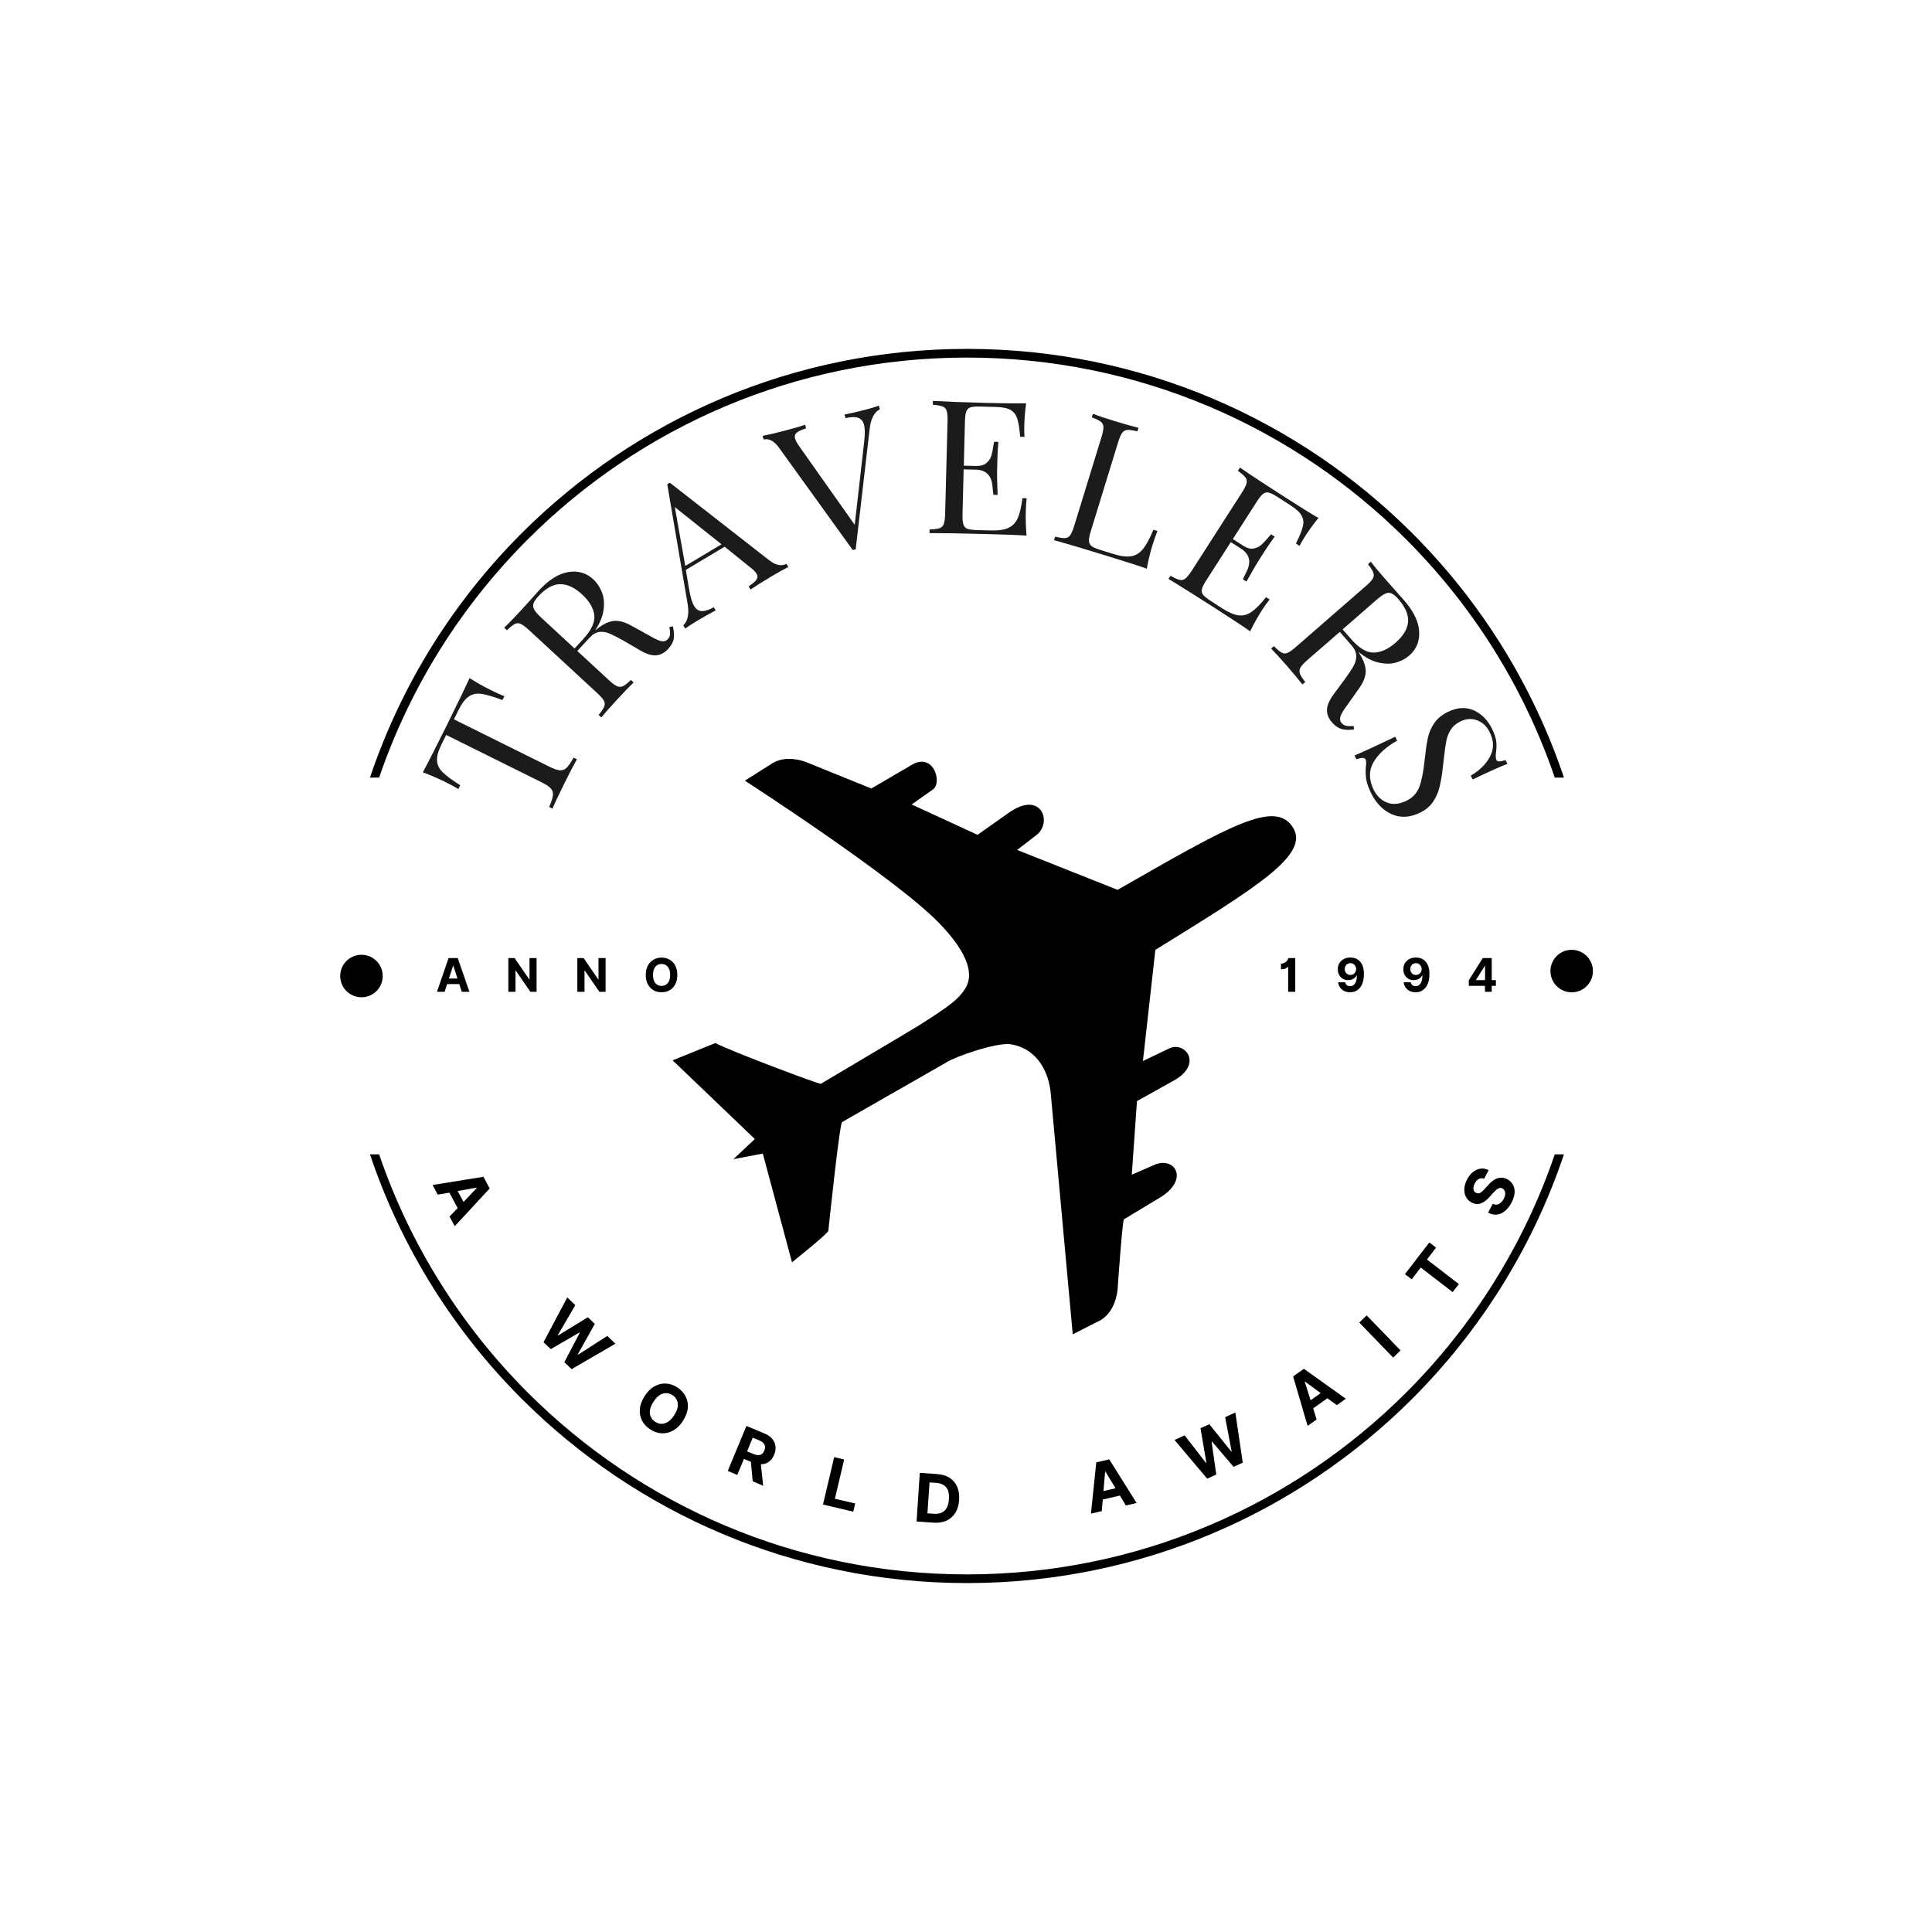 <svg xmlns="http://www.w3.org/2000/svg" xmlns:xlink="http://www.w3.org/1999/xlink" width="500" viewBox="0 0 375 375" height="500" preserveAspectRatio="xMidYMid meet"><defs><g></g><clipPath id="50c665725f"><path d="M 71.812 67.699 L 303.562 67.699 L 303.562 150.949 L 71.812 150.949 Z M 71.812 67.699 " clip-rule="nonzero"></path></clipPath><clipPath id="4d9a6fa2bf"><path d="M 71.812 224.094 L 303.562 224.094 L 303.562 307.297 L 71.812 307.297 Z M 71.812 224.094 " clip-rule="nonzero"></path></clipPath><clipPath id="ca9946b481"><path d="M 66.035 185.32 L 74.285 185.32 L 74.285 193.57 L 66.035 193.57 Z M 66.035 185.32 " clip-rule="nonzero"></path></clipPath><clipPath id="72b511fd7a"><path d="M 300.938 184.359 L 309.188 184.359 L 309.188 192.609 L 300.938 192.609 Z M 300.938 184.359 " clip-rule="nonzero"></path></clipPath><clipPath id="2bfd6e6b12"><path d="M 130 147 L 252 147 L 252 259 L 130 259 Z M 130 147 " clip-rule="nonzero"></path></clipPath><clipPath id="d32c1a9db2"><path d="M 149.648 130.438 L 256.523 157.504 L 229.457 264.379 L 122.582 237.312 Z M 149.648 130.438 " clip-rule="nonzero"></path></clipPath><clipPath id="69c5e78792"><path d="M 149.648 130.438 L 256.523 157.504 L 229.457 264.379 L 122.582 237.312 Z M 149.648 130.438 " clip-rule="nonzero"></path></clipPath></defs><g clip-path="url(#50c665725f)"><path fill="#000000" d="M 187.688 67.719 C 221.43 67.719 251.98 81.379 274.094 103.473 C 287.293 116.656 297.488 132.848 303.562 150.93 L 301.781 150.93 C 295.77 133.316 285.789 117.539 272.902 104.664 C 251.094 82.879 220.965 69.406 187.688 69.406 C 154.406 69.406 124.277 82.879 102.469 104.664 C 89.582 117.539 79.602 133.316 73.59 150.93 L 71.812 150.93 C 77.883 132.852 88.078 116.66 101.277 103.473 C 123.391 81.383 153.941 67.719 187.688 67.719 Z M 187.688 67.719 " fill-opacity="1" fill-rule="evenodd"></path></g><g clip-path="url(#4d9a6fa2bf)"><path fill="#000000" d="M 187.688 307.273 C 221.43 307.273 251.98 293.613 274.094 271.52 C 287.293 258.336 297.488 242.145 303.562 224.062 L 301.781 224.062 C 295.77 241.676 285.789 257.457 272.902 270.328 C 251.094 292.113 220.965 305.59 187.688 305.59 C 154.406 305.59 124.277 292.113 102.469 270.328 C 89.582 257.453 79.602 241.676 73.59 224.062 L 71.812 224.062 C 77.883 242.141 88.078 258.332 101.277 271.52 C 123.391 293.609 153.941 307.273 187.688 307.273 Z M 187.688 307.273 " fill-opacity="1" fill-rule="evenodd"></path></g><g clip-path="url(#ca9946b481)"><path fill="#000000" d="M 70.16 185.32 C 67.883 185.32 66.035 187.168 66.035 189.445 C 66.035 191.723 67.883 193.57 70.16 193.57 C 72.441 193.57 74.285 191.723 74.285 189.445 C 74.285 187.168 72.441 185.32 70.16 185.32 " fill-opacity="1" fill-rule="nonzero"></path></g><g clip-path="url(#72b511fd7a)"><path fill="#000000" d="M 305.062 184.359 C 302.785 184.359 300.938 186.207 300.938 188.484 C 300.938 190.762 302.785 192.609 305.062 192.609 C 307.344 192.609 309.188 190.762 309.188 188.484 C 309.188 186.207 307.344 184.359 305.062 184.359 " fill-opacity="1" fill-rule="nonzero"></path></g><g clip-path="url(#2bfd6e6b12)"><g clip-path="url(#d32c1a9db2)"><g clip-path="url(#69c5e78792)"><path fill="#000000" d="M 144.578 151.531 L 149.973 148.113 C 153.105 146.242 157.086 148.172 157.086 148.172 L 169.121 153.047 L 177.008 148.441 C 181.164 146.004 182.895 151.781 181.152 153.184 L 176.949 156.145 L 189.746 162.039 L 195.656 157.859 C 202.008 153.25 204.297 159.434 201.312 161.977 L 197.422 164.973 L 216.93 172.719 C 238.516 160.359 247.359 155.203 250.879 160.488 C 254.418 165.805 244.195 172.031 224.254 184.367 L 221.84 205.953 L 226.965 203.488 C 229.988 202.035 233.57 206.504 227.895 209.699 L 220.684 213.727 L 219.68 228.004 L 224.023 226.121 C 227.883 224.367 230.914 228.746 225.402 232.297 L 218.152 236.672 C 217.871 236.789 217.004 249.125 217.004 249.125 C 216.848 255.238 213.059 256.527 213.059 256.527 L 208.219 258.992 L 203.973 212.496 C 203.676 208.422 201.547 203.543 196.141 202.688 C 193.273 202.281 185.012 205.273 183.773 206.168 L 163.453 217.789 C 162.961 217.98 160.777 238.91 160.777 238.91 C 160.629 239.508 153.723 245.008 153.723 245.008 L 148.059 223.906 L 142.344 224.996 L 146.516 221.086 L 130.559 205.812 L 138.844 202.457 C 141.973 204.074 158.914 210.457 159.316 210.371 C 159.316 210.371 177.102 199.828 178.129 199.18 C 184.074 195.418 186.121 193.969 187.453 191.707 C 188.785 189.438 188.48 185.547 182.262 179.145 C 173.691 170.309 144.578 151.531 144.578 151.531 Z M 144.578 151.531 " fill-opacity="1" fill-rule="nonzero"></path></g></g></g><g fill="#000000" fill-opacity="1"><g transform="translate(83.814, 229.724)"><g><path d="M 1.156 2.156 L 0.141 0.281 L 10.016 -1.312 L 11.234 0.953 L 4.453 8.281 L 3.438 6.406 L 5.016 4.766 L 3.406 1.766 Z M 5.016 1.453 L 6.156 3.578 L 8.734 0.859 L 8.703 0.797 Z M 5.016 1.453 "></path></g></g></g><g fill="#000000" fill-opacity="1"><g transform="translate(94.546, 247.452)"><g></g></g></g><g fill="#000000" fill-opacity="1"><g transform="translate(103.372, 258.473)"><g><path d="M 2.125 2.047 L 6.734 -6.641 L 8.297 -5.141 L 4.891 0.688 L 4.938 0.75 L 10.734 -2.797 L 12.078 -1.5 L 8.766 4.422 L 8.812 4.484 L 14.5 0.828 L 16.078 2.344 L 7.578 7.281 L 6.172 5.922 L 9.156 0.219 L 9.109 0.156 L 3.531 3.391 Z M 2.125 2.047 "></path></g></g></g><g fill="#000000" fill-opacity="1"><g transform="translate(122.02, 274.622)"><g><path d="M 10.562 1.141 C 10.008 2.004 9.375 2.633 8.656 3.031 C 7.938 3.438 7.191 3.617 6.422 3.578 C 5.66 3.547 4.926 3.301 4.219 2.844 C 3.508 2.395 2.973 1.828 2.609 1.141 C 2.254 0.453 2.109 -0.297 2.172 -1.109 C 2.234 -1.922 2.539 -2.758 3.094 -3.625 C 3.645 -4.5 4.281 -5.133 5 -5.531 C 5.719 -5.938 6.457 -6.117 7.219 -6.078 C 7.988 -6.035 8.727 -5.789 9.438 -5.344 C 10.145 -4.883 10.676 -4.312 11.031 -3.625 C 11.395 -2.945 11.547 -2.203 11.484 -1.391 C 11.422 -0.578 11.113 0.266 10.562 1.141 Z M 8.859 0.047 C 9.398 -0.797 9.625 -1.555 9.531 -2.234 C 9.445 -2.91 9.098 -3.445 8.484 -3.844 C 7.879 -4.227 7.25 -4.316 6.594 -4.109 C 5.945 -3.898 5.352 -3.375 4.812 -2.531 C 4.27 -1.688 4.039 -0.922 4.125 -0.234 C 4.219 0.441 4.566 0.973 5.172 1.359 C 5.785 1.754 6.414 1.844 7.062 1.625 C 7.719 1.414 8.316 0.891 8.859 0.047 Z M 8.859 0.047 "></path></g></g></g><g fill="#000000" fill-opacity="1"><g transform="translate(140.492, 285.194)"><g><path d="M 0.766 0.312 L 4.391 -8.422 L 7.828 -6.984 C 8.816 -6.578 9.477 -6 9.812 -5.25 C 10.145 -4.508 10.129 -3.703 9.766 -2.828 C 9.523 -2.234 9.18 -1.773 8.734 -1.453 C 8.297 -1.141 7.781 -0.984 7.188 -0.984 L 7.641 3.188 L 5.609 2.328 L 5.25 -1.469 L 3.906 -2.016 L 2.609 1.094 Z M 4.516 -3.484 L 5.766 -2.969 C 6.805 -2.539 7.504 -2.758 7.859 -3.625 C 8.234 -4.531 7.898 -5.195 6.859 -5.625 L 5.609 -6.141 Z M 4.516 -3.484 "></path></g></g></g><g fill="#000000" fill-opacity="1"><g transform="translate(158.929, 291.84)"><g><path d="M 0.812 0.188 L 2.984 -9.016 L 4.922 -8.547 L 3.125 -0.938 L 7.062 -0.016 L 6.688 1.578 Z M 0.812 0.188 "></path></g></g></g><g fill="#000000" fill-opacity="1"><g transform="translate(177.077, 295.27)"><g><path d="M 4.156 0.281 L 0.828 0.047 L 1.453 -9.391 L 4.812 -9.156 C 5.758 -9.094 6.562 -8.852 7.219 -8.438 C 7.883 -8.02 8.379 -7.441 8.703 -6.703 C 9.023 -5.973 9.156 -5.117 9.094 -4.141 C 9.031 -3.172 8.789 -2.344 8.375 -1.656 C 7.957 -0.977 7.391 -0.469 6.672 -0.125 C 5.953 0.207 5.113 0.344 4.156 0.281 Z M 2.938 -1.531 L 4.188 -1.453 C 5.07 -1.391 5.758 -1.582 6.25 -2.031 C 6.75 -2.477 7.035 -3.223 7.109 -4.266 C 7.18 -5.316 7 -6.094 6.562 -6.594 C 6.133 -7.102 5.477 -7.391 4.594 -7.453 L 3.344 -7.531 Z M 2.938 -1.531 "></path></g></g></g><g fill="#000000" fill-opacity="1"><g transform="translate(197.525, 295.571)"><g></g></g></g><g fill="#000000" fill-opacity="1"><g transform="translate(211.459, 293.868)"><g><path d="M 2.391 -0.562 L 0.297 -0.078 L 1.328 -10.016 L 3.844 -10.609 L 9.156 -2.141 L 7.078 -1.656 L 5.906 -3.578 L 2.594 -2.812 Z M 2.719 -4.453 L 5.062 -5 L 3.109 -8.219 L 3.047 -8.203 Z M 2.719 -4.453 "></path></g></g></g><g fill="#000000" fill-opacity="1"><g transform="translate(231.625, 288.227)"><g><path d="M 2.688 -1.219 L -3.656 -8.734 L -1.688 -9.625 L 2.453 -4.281 L 2.531 -4.312 L 1.391 -11.016 L 3.109 -11.781 L 7.375 -6.484 L 7.438 -6.516 L 6.172 -13.156 L 8.156 -14.062 L 9.594 -4.328 L 7.812 -3.516 L 3.625 -8.422 L 3.547 -8.391 L 4.453 -2.016 Z M 2.688 -1.219 "></path></g></g></g><g fill="#000000" fill-opacity="1"><g transform="translate(253.554, 276.946)"><g><path d="M 2 -1.422 L 0.25 -0.188 L -2.562 -9.781 L -0.469 -11.266 L 7.672 -5.453 L 5.922 -4.203 L 4.094 -5.547 L 1.328 -3.578 Z M 0.828 -5.156 L 2.781 -6.547 L -0.25 -8.781 L -0.297 -8.75 Z M 0.828 -5.156 "></path></g></g></g><g fill="#000000" fill-opacity="1"><g transform="translate(269.819, 264.086)"><g><path d="M -4.547 -8.766 L 2.031 -1.969 L 0.594 -0.578 L -5.984 -7.375 Z M -4.547 -8.766 "></path></g></g></g><g fill="#000000" fill-opacity="1"><g transform="translate(279.913, 253.455)"><g><path d="M -5.906 -5.141 L -7.219 -6.141 L -2.484 -12.297 L -1.172 -11.297 L -2.938 -8.984 L 3.25 -4.219 L 2.047 -2.656 L -4.141 -7.422 Z M -5.906 -5.141 "></path></g></g></g><g fill="#000000" fill-opacity="1"><g transform="translate(291.214, 237.219)"><g><path d="M -3.156 -8.422 C -3.508 -8.555 -3.844 -8.547 -4.156 -8.391 C -4.469 -8.234 -4.734 -7.945 -4.953 -7.531 C -5.18 -7.094 -5.27 -6.711 -5.219 -6.391 C -5.164 -6.066 -5.008 -5.836 -4.75 -5.703 C -4.445 -5.535 -4.148 -5.539 -3.859 -5.719 C -3.566 -5.906 -3.285 -6.16 -3.016 -6.484 L -2.422 -7.125 C -2.055 -7.551 -1.672 -7.898 -1.266 -8.172 C -0.859 -8.441 -0.438 -8.594 0 -8.625 C 0.445 -8.664 0.898 -8.566 1.359 -8.328 C 2.109 -7.91 2.562 -7.301 2.719 -6.5 C 2.883 -5.695 2.695 -4.785 2.156 -3.766 C 1.613 -2.754 0.945 -2.066 0.156 -1.703 C -0.625 -1.336 -1.473 -1.383 -2.391 -1.844 L -1.469 -3.562 C -1.031 -3.352 -0.629 -3.344 -0.266 -3.531 C 0.098 -3.727 0.406 -4.055 0.656 -4.516 C 0.895 -4.961 0.988 -5.367 0.938 -5.734 C 0.883 -6.109 0.707 -6.379 0.406 -6.547 C 0.125 -6.691 -0.156 -6.68 -0.438 -6.516 C -0.719 -6.359 -1.035 -6.082 -1.391 -5.688 L -2.094 -4.891 C -2.645 -4.273 -3.207 -3.859 -3.781 -3.641 C -4.363 -3.43 -4.961 -3.488 -5.578 -3.812 C -6.078 -4.082 -6.445 -4.453 -6.688 -4.922 C -6.926 -5.398 -7.023 -5.93 -6.984 -6.516 C -6.941 -7.109 -6.758 -7.711 -6.438 -8.328 C -6.102 -8.953 -5.707 -9.438 -5.25 -9.781 C -4.789 -10.133 -4.301 -10.336 -3.781 -10.391 C -3.258 -10.453 -2.754 -10.352 -2.266 -10.094 Z M -3.156 -8.422 "></path></g></g></g><g fill="#1b1b1b" fill-opacity="1"><g transform="translate(104.605, 162.247)"><g><path d="M -13.469 -30.625 C -12 -29.707 -10.648 -28.945 -9.422 -28.344 C -8.336 -27.801 -7.43 -27.391 -6.703 -27.109 L -7.078 -26.375 C -8.828 -27.02 -10.172 -27.414 -11.109 -27.562 C -12.055 -27.707 -12.879 -27.547 -13.578 -27.078 C -14.285 -26.617 -14.969 -25.723 -15.625 -24.391 L -16.5 -22.625 L 1.984 -13.453 C 2.891 -13.004 3.586 -12.766 4.078 -12.734 C 4.578 -12.703 5.008 -12.863 5.375 -13.219 C 5.738 -13.582 6.191 -14.238 6.734 -15.188 L 7.375 -14.875 C 6.75 -13.781 5.93 -12.207 4.922 -10.156 C 3.848 -7.988 3.082 -6.367 2.625 -5.297 L 1.984 -5.609 C 2.41 -6.617 2.656 -7.375 2.719 -7.875 C 2.781 -8.375 2.648 -8.812 2.328 -9.188 C 2.004 -9.562 1.391 -9.973 0.484 -10.422 L -18 -19.594 L -18.875 -17.844 C -19.539 -16.5 -19.844 -15.41 -19.781 -14.578 C -19.719 -13.742 -19.344 -12.992 -18.656 -12.328 C -17.977 -11.66 -16.848 -10.828 -15.266 -9.828 L -15.641 -9.094 C -16.305 -9.5 -17.18 -9.973 -18.266 -10.516 C -19.492 -11.117 -20.914 -11.727 -22.531 -12.344 C -21.582 -14.102 -20.035 -17.141 -17.891 -21.453 C -15.773 -25.734 -14.301 -28.789 -13.469 -30.625 Z M -13.469 -30.625 "></path></g></g></g><g fill="#1b1b1b" fill-opacity="1"><g transform="translate(115.694, 140.37)"><g><path d="M 14.906 -18.812 C 15.133 -17.844 15.191 -17.031 15.078 -16.375 C 14.961 -15.719 14.594 -15.055 13.969 -14.391 C 13.301 -13.66 12.535 -13.254 11.672 -13.172 C 10.805 -13.098 9.738 -13.438 8.469 -14.188 L 5.25 -16.062 C 4.125 -16.695 3.227 -17.148 2.562 -17.422 C 1.895 -17.703 1.238 -17.797 0.594 -17.703 C -0.051 -17.609 -0.68 -17.223 -1.297 -16.547 L -3.641 -14.016 L 2.484 -8.359 C 3.16 -7.734 3.695 -7.336 4.094 -7.172 C 4.5 -7.004 4.891 -7.016 5.266 -7.203 C 5.648 -7.398 6.148 -7.797 6.766 -8.391 L 7.297 -7.906 C 6.492 -7.145 5.426 -6.039 4.094 -4.594 C 2.688 -3.07 1.664 -1.91 1.031 -1.109 L 0.5 -1.594 C 1.062 -2.281 1.422 -2.82 1.578 -3.219 C 1.742 -3.613 1.723 -4 1.516 -4.375 C 1.305 -4.75 0.863 -5.25 0.188 -5.875 L -13.016 -18.078 C -13.691 -18.691 -14.227 -19.086 -14.625 -19.266 C -15.02 -19.453 -15.406 -19.445 -15.781 -19.25 C -16.164 -19.051 -16.672 -18.645 -17.297 -18.031 L -17.828 -18.531 C -17.086 -19.227 -16.062 -20.285 -14.75 -21.703 L -12.109 -24.609 C -11.816 -24.953 -11.473 -25.336 -11.078 -25.766 C -9.18 -27.828 -7.289 -29.016 -5.406 -29.328 C -3.52 -29.648 -1.895 -29.18 -0.531 -27.922 C 0.164 -27.273 0.711 -26.461 1.109 -25.484 C 1.504 -24.516 1.625 -23.383 1.469 -22.094 C 1.32 -20.801 0.773 -19.445 -0.172 -18.031 L 0.188 -18.297 C 1.457 -19.285 2.594 -19.805 3.594 -19.859 C 4.602 -19.922 5.781 -19.562 7.125 -18.781 L 10.453 -16.938 C 11.43 -16.363 12.172 -16.023 12.672 -15.922 C 13.18 -15.828 13.594 -15.945 13.906 -16.281 C 14.176 -16.57 14.328 -16.895 14.359 -17.25 C 14.391 -17.602 14.348 -18.078 14.234 -18.672 Z M -11.188 -24.641 C -11.695 -24.098 -12.016 -23.629 -12.141 -23.234 C -12.273 -22.848 -12.227 -22.453 -12 -22.047 C -11.781 -21.641 -11.352 -21.145 -10.719 -20.562 L -4.172 -14.5 L -2.516 -16.297 C -0.898 -18.047 -0.176 -19.609 -0.344 -20.984 C -0.52 -22.367 -1.301 -23.695 -2.688 -24.969 C -4.133 -26.312 -5.551 -26.984 -6.938 -26.984 C -8.332 -26.984 -9.75 -26.203 -11.188 -24.641 Z M -11.188 -24.641 "></path></g></g></g><g fill="#1b1b1b" fill-opacity="1"><g transform="translate(133.215, 121.881)"><g><path d="M 16.078 -13.141 C 17.348 -12.16 18.461 -11.926 19.422 -12.438 L 19.797 -11.828 C 18.922 -11.391 17.785 -10.754 16.391 -9.922 C 14.617 -8.859 13.312 -8.035 12.469 -7.453 L 12.094 -8.062 C 12.863 -8.582 13.375 -9.02 13.625 -9.375 C 13.875 -9.738 13.875 -10.125 13.625 -10.531 C 13.414 -10.895 13 -11.312 12.375 -11.781 L 7.438 -15.766 L -0.094 -11.266 L 0.594 -7.203 C 0.844 -5.836 1.145 -4.863 1.5 -4.281 C 1.883 -3.633 2.383 -3.297 3 -3.266 C 3.613 -3.242 4.391 -3.492 5.328 -4.016 L 5.703 -3.406 C 4.473 -2.758 3.258 -2.078 2.062 -1.359 C 1.125 -0.797 0.363 -0.301 -0.219 0.125 L -0.594 -0.484 C 0.301 -1.359 0.582 -2.754 0.25 -4.672 L -3.703 -27.891 L -3.203 -28.188 Z M 6.828 -16.234 L -2.234 -23.453 L -0.203 -12.031 Z M 6.828 -16.234 "></path></g></g></g><g fill="#1b1b1b" fill-opacity="1"><g transform="translate(154.712, 109.382)"><g><path d="M 13.281 -29.859 C 14.332 -30.129 15.195 -30.395 15.875 -30.656 L 16.062 -29.953 C 14.969 -29.359 14.312 -28.098 14.094 -26.172 L 11.375 -2.766 L 10.812 -2.609 L -3.5 -22.469 C -4.438 -23.781 -5.438 -24.316 -6.5 -24.078 L -6.688 -24.781 C -5.727 -24.957 -4.469 -25.25 -2.906 -25.656 C -0.883 -26.176 0.602 -26.602 1.562 -26.938 L 1.75 -26.234 C 0.875 -25.961 0.27 -25.688 -0.062 -25.406 C -0.406 -25.125 -0.516 -24.742 -0.391 -24.266 C -0.285 -23.879 -0.008 -23.367 0.438 -22.734 L 11.188 -7.516 L 13.047 -23.844 C 13.191 -25.227 13.176 -26.25 13 -26.906 C 12.812 -27.633 12.422 -28.098 11.828 -28.297 C 11.242 -28.492 10.438 -28.469 9.406 -28.219 L 9.219 -28.922 C 10.562 -29.191 11.914 -29.504 13.281 -29.859 Z M 13.281 -29.859 "></path></g></g></g><g fill="#1b1b1b" fill-opacity="1"><g transform="translate(178.904, 103.444)"><g><path d="M 20.203 -4.125 C 20.16 -2.75 20.207 -1.203 20.344 0.516 C 18.695 0.398 15.926 0.297 12.031 0.203 C 7.395 0.078 3.891 0.02 1.516 0.031 L 1.531 -0.688 C 2.406 -0.707 3.047 -0.785 3.453 -0.922 C 3.859 -1.055 4.133 -1.328 4.281 -1.734 C 4.438 -2.148 4.523 -2.816 4.547 -3.734 L 5.016 -21.719 C 5.035 -22.633 4.977 -23.297 4.844 -23.703 C 4.719 -24.109 4.457 -24.391 4.062 -24.547 C 3.664 -24.703 3.031 -24.816 2.156 -24.891 L 2.172 -25.625 C 4.547 -25.488 8.051 -25.359 12.688 -25.234 C 16.238 -25.148 18.766 -25.125 20.266 -25.156 C 20.055 -23.562 19.938 -22.141 19.906 -20.891 C 19.883 -19.941 19.898 -19.191 19.953 -18.641 L 19.109 -18.672 C 18.984 -20.242 18.797 -21.41 18.547 -22.172 C 18.305 -22.93 17.879 -23.492 17.266 -23.859 C 16.648 -24.223 15.703 -24.422 14.422 -24.453 L 11.406 -24.531 C 10.539 -24.562 9.906 -24.516 9.5 -24.391 C 9.094 -24.266 8.812 -24 8.656 -23.594 C 8.5 -23.195 8.41 -22.539 8.391 -21.625 L 8.172 -13.062 L 10.562 -13 C 11.406 -12.977 12.062 -13.16 12.531 -13.547 C 13.008 -13.941 13.332 -14.406 13.5 -14.938 C 13.664 -15.477 13.805 -16.16 13.922 -16.984 L 14.047 -17.703 L 14.875 -17.672 C 14.781 -16.672 14.719 -15.539 14.688 -14.281 L 14.641 -12.547 C 14.609 -11.316 14.641 -9.594 14.734 -7.375 L 13.906 -7.406 C 13.883 -7.582 13.82 -8.172 13.719 -9.172 C 13.625 -10.172 13.312 -10.93 12.781 -11.453 C 12.25 -11.984 11.5 -12.258 10.531 -12.281 L 8.141 -12.344 L 7.922 -3.641 C 7.898 -2.723 7.957 -2.055 8.094 -1.641 C 8.227 -1.223 8.492 -0.941 8.891 -0.797 C 9.285 -0.66 9.914 -0.578 10.781 -0.547 L 13.422 -0.484 C 14.922 -0.441 16.066 -0.613 16.859 -1 C 17.66 -1.383 18.254 -2.008 18.641 -2.875 C 19.035 -3.75 19.336 -5.039 19.547 -6.75 L 20.375 -6.734 C 20.281 -6.078 20.223 -5.207 20.203 -4.125 Z M 20.203 -4.125 "></path></g></g></g><g fill="#1b1b1b" fill-opacity="1"><g transform="translate(203.133, 104.413)"><g><path d="M 17.625 -20.688 C 16.781 -20.895 16.145 -20.988 15.719 -20.969 C 15.289 -20.945 14.945 -20.758 14.688 -20.406 C 14.426 -20.051 14.16 -19.438 13.891 -18.562 L 8.609 -1.375 C 8.336 -0.5 8.211 0.148 8.234 0.578 C 8.254 1.016 8.438 1.359 8.781 1.609 C 9.125 1.859 9.711 2.109 10.547 2.359 L 13.062 3.141 C 14.5 3.578 15.656 3.707 16.531 3.531 C 17.406 3.363 18.156 2.879 18.781 2.078 C 19.406 1.285 20.055 0.062 20.734 -1.594 L 21.531 -1.344 C 21.238 -0.656 20.91 0.273 20.547 1.453 C 20.141 2.766 19.773 4.27 19.453 5.969 C 17.898 5.414 15.258 4.566 11.531 3.422 C 7.102 2.055 3.742 1.062 1.453 0.438 L 1.672 -0.25 C 2.516 -0.039 3.148 0.051 3.578 0.031 C 4.004 0.008 4.344 -0.172 4.594 -0.516 C 4.844 -0.867 5.102 -1.484 5.375 -2.359 L 10.656 -19.547 C 10.926 -20.422 11.055 -21.078 11.047 -21.516 C 11.035 -21.953 10.859 -22.301 10.516 -22.562 C 10.18 -22.82 9.602 -23.102 8.781 -23.406 L 9 -24.094 C 9.945 -23.727 11.414 -23.238 13.406 -22.625 C 15.25 -22.062 16.727 -21.645 17.844 -21.375 Z M 17.625 -20.688 "></path></g></g></g><g fill="#1b1b1b" fill-opacity="1"><g transform="translate(225.523, 111.552)"><g><path d="M 19.391 6.938 C 18.648 8.094 17.895 9.441 17.125 10.984 C 15.781 10.035 13.469 8.508 10.188 6.406 C 6.281 3.906 3.312 2.039 1.281 0.812 L 1.672 0.203 C 2.43 0.641 3.02 0.906 3.438 1 C 3.852 1.094 4.227 1.004 4.562 0.734 C 4.906 0.461 5.328 -0.055 5.828 -0.828 L 15.547 -15.969 C 16.035 -16.738 16.332 -17.332 16.438 -17.75 C 16.539 -18.176 16.461 -18.555 16.203 -18.891 C 15.941 -19.234 15.457 -19.66 14.75 -20.172 L 15.156 -20.797 C 17.102 -19.441 20.031 -17.516 23.938 -15.016 C 26.926 -13.098 29.07 -11.766 30.375 -11.016 C 29.363 -9.754 28.523 -8.598 27.859 -7.547 C 27.336 -6.742 26.957 -6.094 26.719 -5.594 L 26.016 -6.047 C 26.723 -7.461 27.172 -8.562 27.359 -9.344 C 27.547 -10.125 27.469 -10.828 27.125 -11.453 C 26.789 -12.086 26.082 -12.75 25 -13.438 L 22.469 -15.078 C 21.738 -15.547 21.172 -15.832 20.766 -15.938 C 20.359 -16.039 19.984 -15.957 19.641 -15.688 C 19.297 -15.426 18.879 -14.91 18.391 -14.141 L 13.766 -6.922 L 15.766 -5.641 C 16.473 -5.18 17.129 -4.992 17.734 -5.078 C 18.336 -5.172 18.852 -5.406 19.281 -5.781 C 19.707 -6.156 20.18 -6.66 20.703 -7.297 L 21.188 -7.844 L 21.891 -7.391 C 21.285 -6.578 20.641 -5.641 19.953 -4.578 L 19.016 -3.125 C 18.359 -2.094 17.492 -0.609 16.422 1.328 L 15.719 0.891 C 15.789 0.723 16.047 0.188 16.484 -0.719 C 16.922 -1.625 17.051 -2.438 16.875 -3.156 C 16.695 -3.883 16.195 -4.516 15.375 -5.047 L 13.375 -6.328 L 8.672 1 C 8.172 1.77 7.867 2.367 7.766 2.797 C 7.672 3.223 7.754 3.598 8.016 3.922 C 8.285 4.242 8.785 4.641 9.516 5.109 L 11.734 6.547 C 12.992 7.348 14.062 7.797 14.938 7.891 C 15.812 7.984 16.641 7.754 17.422 7.203 C 18.211 6.66 19.145 5.711 20.219 4.359 L 20.906 4.812 C 20.488 5.32 19.984 6.031 19.391 6.938 Z M 19.391 6.938 "></path></g></g></g><g fill="#1b1b1b" fill-opacity="1"><g transform="translate(245.722, 124.745)"><g><path d="M 17.078 16.844 C 16.098 16.969 15.289 16.938 14.656 16.75 C 14.02 16.57 13.398 16.133 12.797 15.438 C 12.141 14.695 11.82 13.895 11.844 13.031 C 11.863 12.164 12.312 11.141 13.188 9.953 L 15.391 6.969 C 16.148 5.926 16.703 5.082 17.047 4.438 C 17.391 3.801 17.551 3.16 17.531 2.516 C 17.508 1.867 17.195 1.195 16.594 0.5 L 14.328 -2.094 L 8.031 3.375 C 7.344 3.977 6.895 4.469 6.688 4.844 C 6.477 5.227 6.445 5.617 6.594 6.016 C 6.738 6.41 7.082 6.953 7.625 7.641 L 7.078 8.109 C 6.391 7.223 5.406 6.039 4.125 4.562 C 2.758 3 1.719 1.859 1 1.141 L 1.547 0.672 C 2.148 1.285 2.641 1.695 3.016 1.906 C 3.391 2.125 3.773 2.148 4.172 1.984 C 4.578 1.816 5.125 1.43 5.812 0.828 L 19.375 -10.984 C 20.07 -11.586 20.523 -12.07 20.734 -12.438 C 20.953 -12.812 20.984 -13.203 20.828 -13.609 C 20.68 -14.016 20.336 -14.555 19.797 -15.234 L 20.359 -15.719 C 20.961 -14.906 21.898 -13.773 23.172 -12.328 L 25.781 -9.375 C 26.082 -9.039 26.426 -8.656 26.812 -8.219 C 28.656 -6.102 29.629 -4.094 29.734 -2.188 C 29.848 -0.281 29.207 1.281 27.812 2.5 C 27.094 3.125 26.227 3.578 25.219 3.859 C 24.207 4.148 23.066 4.145 21.797 3.844 C 20.535 3.551 19.25 2.859 17.938 1.766 L 18.172 2.156 C 19.023 3.531 19.422 4.723 19.359 5.734 C 19.305 6.742 18.816 7.875 17.891 9.125 L 15.703 12.219 C 15.023 13.133 14.609 13.836 14.453 14.328 C 14.297 14.816 14.367 15.234 14.672 15.578 C 14.941 15.891 15.25 16.078 15.594 16.141 C 15.945 16.211 16.426 16.223 17.031 16.172 Z M 25.703 -8.453 C 25.211 -9.016 24.781 -9.379 24.406 -9.547 C 24.039 -9.723 23.645 -9.723 23.219 -9.547 C 22.789 -9.367 22.25 -9 21.594 -8.438 L 14.875 -2.578 L 16.484 -0.75 C 18.047 1.051 19.52 1.941 20.906 1.922 C 22.301 1.898 23.707 1.27 25.125 0.031 C 26.613 -1.258 27.43 -2.594 27.578 -3.969 C 27.723 -5.352 27.098 -6.848 25.703 -8.453 Z M 25.703 -8.453 "></path></g></g></g><g fill="#1b1b1b" fill-opacity="1"><g transform="translate(262.152, 144.453)"><g><path d="M 27.516 -2.859 C 27.973 -1.898 28.227 -1.094 28.281 -0.438 C 28.344 0.207 28.316 0.922 28.203 1.703 C 28.141 2.328 28.172 2.773 28.297 3.047 C 28.391 3.242 28.57 3.336 28.844 3.328 C 29.125 3.328 29.535 3.242 30.078 3.078 L 30.438 3.812 C 29.113 4.312 26.863 5.32 23.688 6.844 L 23.328 6.094 C 25.016 5.113 26.254 3.891 27.047 2.422 C 27.836 0.961 27.832 -0.598 27.031 -2.266 C 26.469 -3.441 25.656 -4.227 24.594 -4.625 C 23.531 -5.031 22.445 -4.969 21.344 -4.438 C 20.508 -4.039 19.879 -3.504 19.453 -2.828 C 19.023 -2.16 18.734 -1.43 18.578 -0.641 C 18.422 0.148 18.266 1.254 18.109 2.672 L 17.969 3.906 C 17.781 5.688 17.551 7.129 17.281 8.234 C 17.02 9.336 16.586 10.328 15.984 11.203 C 15.391 12.078 14.535 12.781 13.422 13.312 C 11.441 14.258 9.598 14.336 7.891 13.547 C 6.191 12.754 4.863 11.352 3.906 9.344 C 3.406 8.301 3.102 7.391 3 6.609 C 2.906 5.836 2.895 5.062 2.969 4.281 C 3.051 3.656 3.031 3.211 2.906 2.953 C 2.812 2.766 2.617 2.664 2.328 2.656 C 2.047 2.656 1.645 2.742 1.125 2.922 L 0.766 2.172 C 1.992 1.68 4.629 0.473 8.672 -1.453 L 9.031 -0.688 C 6.895 0.508 5.363 1.906 4.438 3.5 C 3.52 5.094 3.523 6.859 4.453 8.797 C 5.016 9.973 5.852 10.801 6.969 11.281 C 8.094 11.77 9.379 11.672 10.828 10.984 C 12.047 10.398 12.883 9.492 13.344 8.266 C 13.801 7.047 14.145 5.297 14.375 3.016 C 14.551 1.359 14.75 -0.016 14.969 -1.109 C 15.195 -2.203 15.625 -3.203 16.25 -4.109 C 16.875 -5.016 17.766 -5.742 18.922 -6.297 C 20.754 -7.172 22.438 -7.254 23.969 -6.547 C 25.5 -5.836 26.68 -4.609 27.516 -2.859 Z M 27.516 -2.859 "></path></g></g></g><g fill="#000000" fill-opacity="1"><g transform="translate(84.599, 192.508)"><g><path d="M 1.703 0 L 0.219 0 L 2.469 -6.547 L 4.25 -6.547 L 6.516 0 L 5.031 0 L 4.547 -1.5 L 2.188 -1.5 Z M 2.531 -2.578 L 4.203 -2.578 L 3.391 -5.047 L 3.344 -5.047 Z M 2.531 -2.578 "></path></g></g></g><g fill="#000000" fill-opacity="1"><g transform="translate(98.106, 192.508)"><g><path d="M 6.047 -6.547 L 6.047 0 L 4.844 0 L 2 -4.125 L 1.953 -4.125 L 1.953 0 L 0.562 0 L 0.562 -6.547 L 1.781 -6.547 L 4.609 -2.422 L 4.672 -2.422 L 4.672 -6.547 Z M 6.047 -6.547 "></path></g></g></g><g fill="#000000" fill-opacity="1"><g transform="translate(111.499, 192.508)"><g><path d="M 6.047 -6.547 L 6.047 0 L 4.844 0 L 2 -4.125 L 1.953 -4.125 L 1.953 0 L 0.562 0 L 0.562 -6.547 L 1.781 -6.547 L 4.609 -2.422 L 4.672 -2.422 L 4.672 -6.547 Z M 6.047 -6.547 "></path></g></g></g><g fill="#000000" fill-opacity="1"><g transform="translate(124.891, 192.508)"><g><path d="M 6.578 -3.266 C 6.578 -2.555 6.441 -1.953 6.172 -1.453 C 5.91 -0.953 5.547 -0.566 5.078 -0.297 C 4.617 -0.035 4.098 0.094 3.516 0.094 C 2.93 0.094 2.41 -0.035 1.953 -0.297 C 1.492 -0.566 1.129 -0.953 0.859 -1.453 C 0.586 -1.953 0.453 -2.555 0.453 -3.266 C 0.453 -3.984 0.586 -4.594 0.859 -5.094 C 1.129 -5.594 1.492 -5.973 1.953 -6.234 C 2.41 -6.504 2.93 -6.641 3.516 -6.641 C 4.098 -6.641 4.617 -6.504 5.078 -6.234 C 5.547 -5.973 5.91 -5.594 6.172 -5.094 C 6.441 -4.594 6.578 -3.984 6.578 -3.266 Z M 5.188 -3.266 C 5.188 -3.961 5.031 -4.492 4.719 -4.859 C 4.414 -5.223 4.016 -5.406 3.516 -5.406 C 3.016 -5.406 2.613 -5.223 2.312 -4.859 C 2.008 -4.492 1.859 -3.961 1.859 -3.266 C 1.859 -2.578 2.008 -2.051 2.312 -1.688 C 2.613 -1.32 3.016 -1.141 3.516 -1.141 C 4.016 -1.141 4.414 -1.32 4.719 -1.688 C 5.031 -2.051 5.188 -2.578 5.188 -3.266 Z M 5.188 -3.266 "></path></g></g></g><g fill="#000000" fill-opacity="1"><g transform="translate(248.173, 192.508)"><g><path d="M 3.234 -6.547 L 3.234 0 L 1.859 0 L 1.859 -4.844 L 1.797 -4.844 C 1.723 -4.738 1.57 -4.629 1.344 -4.516 C 1.125 -4.41 0.832 -4.359 0.469 -4.359 L 0.469 -5.469 C 0.75 -5.469 0.992 -5.531 1.203 -5.656 C 1.41 -5.781 1.57 -5.926 1.688 -6.094 C 1.812 -6.258 1.879 -6.41 1.891 -6.547 Z M 3.234 -6.547 "></path></g></g></g><g fill="#000000" fill-opacity="1"><g transform="translate(259.216, 192.508)"><g><path d="M 2.906 -6.656 C 3.238 -6.656 3.562 -6.598 3.875 -6.484 C 4.188 -6.367 4.461 -6.188 4.703 -5.938 C 4.953 -5.695 5.148 -5.367 5.297 -4.953 C 5.441 -4.547 5.516 -4.039 5.516 -3.438 C 5.516 -2.695 5.406 -2.062 5.188 -1.531 C 4.969 -1.008 4.656 -0.609 4.25 -0.328 C 3.852 -0.047 3.383 0.094 2.844 0.094 C 2.414 0.094 2.031 0.008 1.688 -0.156 C 1.352 -0.332 1.082 -0.566 0.875 -0.859 C 0.676 -1.148 0.555 -1.477 0.516 -1.844 L 1.875 -1.844 C 1.938 -1.602 2.051 -1.414 2.219 -1.281 C 2.383 -1.156 2.594 -1.094 2.844 -1.094 C 3.27 -1.094 3.594 -1.281 3.812 -1.656 C 4.039 -2.031 4.156 -2.539 4.156 -3.188 L 4.109 -3.188 C 3.961 -2.895 3.738 -2.664 3.438 -2.5 C 3.145 -2.344 2.82 -2.266 2.469 -2.266 C 2.082 -2.266 1.734 -2.352 1.422 -2.531 C 1.117 -2.719 0.879 -2.969 0.703 -3.281 C 0.535 -3.602 0.453 -3.969 0.453 -4.375 C 0.453 -4.812 0.551 -5.203 0.75 -5.547 C 0.957 -5.891 1.242 -6.16 1.609 -6.359 C 1.984 -6.555 2.414 -6.656 2.906 -6.656 Z M 2.906 -5.562 C 2.582 -5.562 2.316 -5.453 2.109 -5.234 C 1.898 -5.016 1.797 -4.738 1.797 -4.406 C 1.797 -4.082 1.898 -3.812 2.109 -3.594 C 2.316 -3.375 2.578 -3.266 2.891 -3.266 C 3.109 -3.266 3.301 -3.316 3.469 -3.422 C 3.633 -3.523 3.766 -3.66 3.859 -3.828 C 3.961 -4.004 4.016 -4.203 4.016 -4.422 C 4.016 -4.629 3.961 -4.816 3.859 -4.984 C 3.766 -5.16 3.633 -5.301 3.469 -5.406 C 3.312 -5.508 3.125 -5.562 2.906 -5.562 Z M 2.906 -5.562 "></path></g></g></g><g fill="#000000" fill-opacity="1"><g transform="translate(271.935, 192.508)"><g><path d="M 2.906 -6.656 C 3.238 -6.656 3.562 -6.598 3.875 -6.484 C 4.188 -6.367 4.461 -6.188 4.703 -5.938 C 4.953 -5.695 5.148 -5.367 5.297 -4.953 C 5.441 -4.547 5.516 -4.039 5.516 -3.438 C 5.516 -2.695 5.406 -2.062 5.188 -1.531 C 4.969 -1.008 4.656 -0.609 4.25 -0.328 C 3.852 -0.047 3.383 0.094 2.844 0.094 C 2.414 0.094 2.031 0.008 1.688 -0.156 C 1.352 -0.332 1.082 -0.566 0.875 -0.859 C 0.676 -1.148 0.555 -1.477 0.516 -1.844 L 1.875 -1.844 C 1.938 -1.602 2.051 -1.414 2.219 -1.281 C 2.383 -1.156 2.594 -1.094 2.844 -1.094 C 3.27 -1.094 3.594 -1.281 3.812 -1.656 C 4.039 -2.031 4.156 -2.539 4.156 -3.188 L 4.109 -3.188 C 3.961 -2.895 3.738 -2.664 3.438 -2.5 C 3.145 -2.344 2.82 -2.266 2.469 -2.266 C 2.082 -2.266 1.734 -2.352 1.422 -2.531 C 1.117 -2.719 0.879 -2.969 0.703 -3.281 C 0.535 -3.602 0.453 -3.969 0.453 -4.375 C 0.453 -4.812 0.551 -5.203 0.75 -5.547 C 0.957 -5.891 1.242 -6.16 1.609 -6.359 C 1.984 -6.555 2.414 -6.656 2.906 -6.656 Z M 2.906 -5.562 C 2.582 -5.562 2.316 -5.453 2.109 -5.234 C 1.898 -5.016 1.797 -4.738 1.797 -4.406 C 1.797 -4.082 1.898 -3.812 2.109 -3.594 C 2.316 -3.375 2.578 -3.266 2.891 -3.266 C 3.109 -3.266 3.301 -3.316 3.469 -3.422 C 3.633 -3.523 3.766 -3.66 3.859 -3.828 C 3.961 -4.004 4.016 -4.203 4.016 -4.422 C 4.016 -4.629 3.961 -4.816 3.859 -4.984 C 3.766 -5.16 3.633 -5.301 3.469 -5.406 C 3.312 -5.508 3.125 -5.562 2.906 -5.562 Z M 2.906 -5.562 "></path></g></g></g><g fill="#000000" fill-opacity="1"><g transform="translate(284.653, 192.508)"><g><path d="M 0.438 -1.156 L 0.438 -2.234 L 3.156 -6.547 L 4.891 -6.547 L 4.891 -2.266 L 5.703 -2.266 L 5.703 -1.156 L 4.891 -1.156 L 4.891 0 L 3.578 0 L 3.578 -1.156 Z M 3.594 -2.266 L 3.594 -5.031 L 3.547 -5.031 L 1.828 -2.312 L 1.828 -2.266 Z M 3.594 -2.266 "></path></g></g></g></svg>